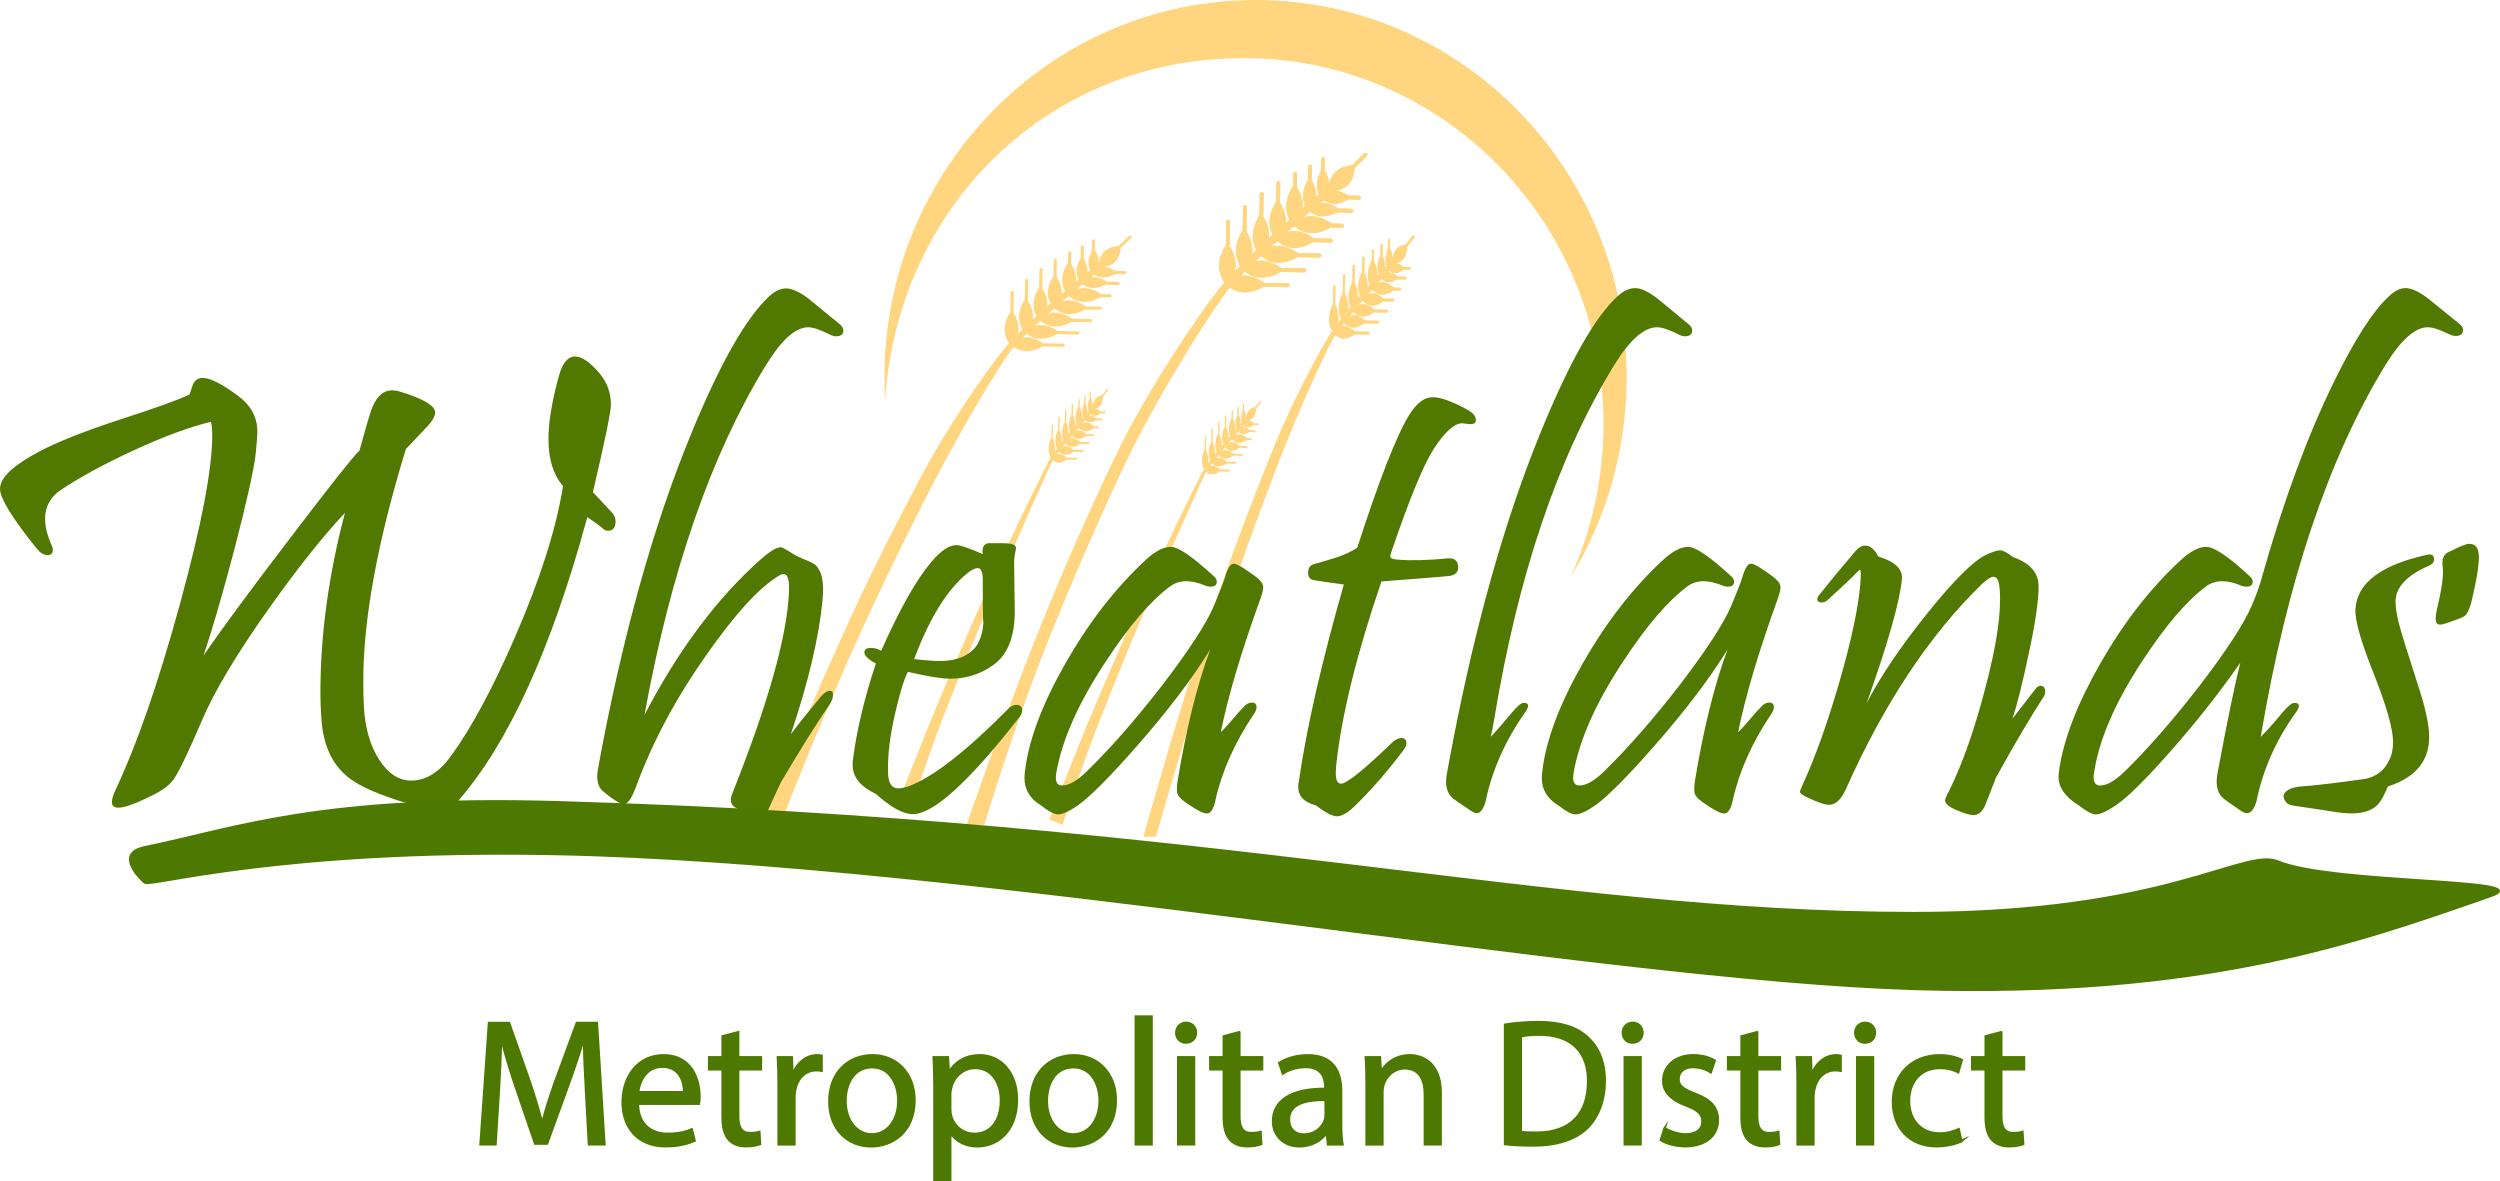 <?xml version="1.0" encoding="UTF-8"?> <svg xmlns="http://www.w3.org/2000/svg" id="Layer_2" viewBox="0 0 1000.5 472.71"><defs><style> .cls-1, .cls-2 { fill: #517900; } .cls-3 { fill: #4d7900; stroke: #4d7900; stroke-miterlimit: 10; } .cls-2 { fill-rule: evenodd; } .cls-4 { fill: #ffd67f; } </style></defs><g id="Layer_1-2" data-name="Layer_1"><g><g><g id="wheat"><path id="path-1" class="cls-4" d="M452.74,94.34c.24.25.24.65-.01.89l-4.26,4.09c-.42,5.92-4.15,7.13-6.47,7.31,1.66.32,3.43,1.16,4.43,1.77l3.63.06c.34.01.62.29.62.65-.01.34-.29.62-.65.61l-3.68-.06c-3.84,2.33-6.86,1.28-8.48.3-.37.3-.74.61-1.11.9,1.7-.15,3.8.23,6.14,1.87l4.56.09c.34,0,.62.28.61.64,0,.34-.29.62-.64.61l-5.08-.09c-1.88,1-5.65,2.36-9.15-.19-.79.66-1.55,1.3-2.3,1.93,2.4-.75,5.79-.79,9.72,1.99l3.58.06c.36,0,.64.29.62.64,0,.36-.29.62-.64.62l-3.82-.08c-2.21,1.28-7.61,3.62-12.45-.32-1.12.55-1.94,1.25-2.76,1.94,2.34-.7,5.58-.69,9.31,2.05l5.87.1c.36,0,.62.29.62.64s-.29.62-.64.61l-6.11-.1c-2.15,1.28-7.38,3.61-12.07-.3-1.03.56-1.8,1.25-2.55,1.91,2.39-.67,5.71-.62,9.52,2.07l7.36.13c.36.01.64.3.62.65,0,.34-.29.62-.64.61l-7.6-.13c-2.22,1.27-7.61,3.61-12.46-.33-.76.62-1.4,1.22-2.02,1.79,2.35-.52,5.44-.29,8.97,2.2l8,.14c.34.01.62.29.62.64-.01.36-.3.64-.65.62l-8.23-.14c-2.17,1.26-7.41,3.53-12.2-.11-.5.49-.98.97-1.45,1.44,2.22-.29,5.02.13,8.14,2.35l8,.14c.34,0,.61.29.61.64s-.29.62-.64.61l-8.23-.14c-2.1,1.21-7.01,3.35-11.63.28-3.04,3.28-14.88,22.4-26.23,43.3l-1.63,3c-1.33,2.5-2.67,5.03-3.96,7.53-4.96,9.54-16.59,32.45-28.08,57.41-16.57,36.01-31.64,75.16-31.65,75.22,0-.03-.52-.04-1.3-.04h-1.3c-1.66.01-3.65.03-4.43.03h-.37s.04-.1.04-.1c.84-2.17,14.18-34.87,29.26-68.4l1.49-3.29c1-2.21,2.01-4.41,3.01-6.59l.9-1.98,1.84-3.94c11.04-23.56,22.53-45.15,27.42-54.12,12.81-23.43,29.35-45.6,33.15-49.72-3.66-5.12-.78-10.51.5-12.41l.14-7.74c0-.34.29-.62.64-.61.36.01.62.29.62.64l-.15,8.06c2.11,3.29,2.3,6.15,1.83,8.35l1.79-1.79c-3.05-4.93-.33-9.99.89-11.82l.14-7.74c0-.34.29-.62.64-.61.36,0,.62.29.62.64l-.14,8.06c1.86,2.91,2.22,5.48,1.96,7.56.47-.44.95-.89,1.46-1.36-2.72-4.82-.1-9.67,1.08-11.47l.13-7.09c.01-.34.29-.62.65-.62.34.01.62.29.62.64l-.14,7.42c1.75,2.76,2.19,5.2,1.99,7.2.43-.37.86-.75,1.3-1.14-2.52-4.6.04-9.2,1.21-10.91l.11-6.25c0-.34.29-.62.64-.61.36,0,.64.29.62.64l-.11,6.56c1.66,2.53,2.13,4.8,2.02,6.7.42-.37.85-.72,1.28-1.09-2.52-4.75.04-9.49,1.21-11.26l.08-3.96c0-.34.29-.62.64-.61.34,0,.62.29.62.64l-.08,4.28c1.73,2.73,2.17,5.15,1.99,7.15.32-.27.64-.54.97-.8-1.74-3.48-.11-6.94.86-8.51l.08-4.56c.01-.36.29-.62.65-.62.34.01.62.29.61.64l-.08,4.64c1.27,2.05,1.63,3.89,1.54,5.43.33-.28.66-.55,1-.83-1.45-3.01-.24-5.98.66-7.56l.08-4.13c0-.34.29-.62.64-.61.36,0,.64.29.62.64l-.06,3.68c1.26,1.94,1.63,3.7,1.55,5.16.67-5.79,5.82-6.7,7.89-6.84l4.17-4.02"></path><path id="path-3" class="cls-4" d="M443.41,155.65c.1.15.1.41-.01.56l-1.99,2.62c-.22,3.77-1.97,4.56-3.04,4.68.78.2,1.59.74,2.06,1.12l1.7.03c.15,0,.28.19.28.41,0,.23-.14.39-.3.39l-1.72-.03c-1.79,1.5-3.2.84-3.95.22-.18.19-.35.39-.52.58.79-.11,1.77.13,2.86,1.17l2.12.04c.17,0,.29.19.29.41-.01.22-.14.39-.3.39l-2.38-.04c-.88.64-2.64,1.51-4.26-.1-.37.42-.74.83-1.08,1.23,1.12-.48,2.71-.52,4.54,1.25l1.66.04c.17,0,.29.18.29.41-.01.22-.14.39-.3.38l-1.78-.03c-1.04.83-3.56,2.33-5.81-.18-.53.36-.91.8-1.3,1.26,1.09-.46,2.6-.46,4.35,1.27l2.73.05c.17,0,.29.18.29.41-.01.22-.14.39-.3.39l-2.85-.05c-1,.81-3.46,2.33-5.63-.17-.48.36-.85.79-1.19,1.22,1.12-.43,2.66-.41,4.43,1.3l3.43.06c.17,0,.29.18.29.41-.01.22-.15.39-.3.39l-3.55-.06c-1.04.81-3.56,2.33-5.81-.18-.37.41-.66.78-.95,1.14,1.09-.33,2.54-.2,4.18,1.38l3.72.06c.17.01.29.19.29.41s-.14.41-.3.39l-3.84-.06c-1.02.8-3.47,2.27-5.68-.05-.24.32-.47.63-.69.93,1.04-.19,2.34.06,3.79,1.47l3.74.06c.17,0,.29.19.29.41-.01.22-.14.39-.3.39l-3.84-.06c-.98.78-3.28,2.16-5.43.22-.88,1.28-16.3,36.06-24.93,56.22-7.69,17.94-17.06,41.68-19.9,49.1-4.89,12.81-10.67,30.09-12.2,34.7l-.22.62c-.11.36-.17.53-.17.55,0-.05-5.29-2.1-5.29-2.1,0-.04.62-1.64,1.65-4.24l.55-1.38c1.54-3.91,3.75-9.45,6.1-15.36l.89-2.22.9-2.25c.3-.75.6-1.5.9-2.25l.89-2.24c1.04-2.59,2.07-5.13,3.02-7.51,1.47-3.67,6.68-15.91,12.35-28.94l1.37-3.14c.23-.53.46-1.05.69-1.58l1.38-3.14c3.66-8.36,7.24-16.4,9.9-22.12.4-.86.8-1.71,1.19-2.57l1.21-2.57c8.68-18.49,17.95-37.34,18.84-38.66-1.69-3.25-.33-6.7.27-7.92l.09-4.93c0-.22.14-.39.3-.39.15.01.28.19.28.41l-.09,5.13c.97,2.1,1.05,3.91.83,5.32.26-.37.55-.76.85-1.16-1.41-3.13-.14-6.35.44-7.53l.08-4.92c0-.23.14-.41.3-.41.17.01.29.19.29.41l-.1,5.13c.86,1.86,1.03,3.49.9,4.82.22-.28.45-.57.69-.86-1.26-3.06-.03-6.16.53-7.32l.08-4.52c.01-.22.14-.39.3-.39s.29.19.28.41l-.08,4.73c.8,1.75,1,3.3.91,4.59.19-.24.4-.48.61-.74-1.17-2.92.04-5.86.58-6.96l.08-3.98c0-.22.13-.39.29-.39s.29.18.29.41l-.08,4.18c.78,1.61.99,3.05.93,4.26.19-.23.39-.47.6-.7-1.16-3.01.05-6.05.6-7.18l.04-2.52c.01-.23.14-.41.3-.41.17.01.29.19.29.41l-.05,2.73c.8,1.73,1,3.28.91,4.55.15-.17.3-.34.46-.51-.81-2.21-.04-4.42.42-5.43l.05-2.91c0-.22.14-.39.29-.39.17,0,.29.18.29.41l-.05,2.95c.58,1.31.75,2.48.7,3.46.16-.18.32-.36.48-.53-.67-1.91-.1-3.81.32-4.82l.05-2.63c0-.22.14-.39.29-.39.17,0,.29.18.29.41l-.04,2.35c.58,1.23.75,2.35.71,3.28.33-3.68,2.73-4.28,3.68-4.38l1.97-2.57"></path><path id="path-5" class="cls-4" d="M504.72,160.36c.1.17.1.42-.01.57l-1.99,2.6c-.22,3.79-1.96,4.56-3.04,4.68.78.2,1.59.74,2.06,1.12l1.7.04c.15,0,.29.18.28.39,0,.23-.14.41-.29.41l-1.73-.04c-1.79,1.5-3.2.84-3.95.22-.18.19-.35.39-.52.58.8-.1,1.78.13,2.86,1.17l2.12.04c.17,0,.29.19.29.41s-.14.39-.3.39l-2.36-.04c-.89.64-2.64,1.51-4.27-.1-.37.42-.72.83-1.08,1.23,1.13-.47,2.71-.51,4.54,1.26l1.66.03c.17,0,.29.18.29.41,0,.22-.14.39-.3.39l-1.78-.04c-1.03.83-3.56,2.33-5.81-.17-.52.34-.91.8-1.28,1.25,1.08-.46,2.59-.46,4.33,1.27l2.73.05c.17,0,.29.18.29.41,0,.22-.14.39-.3.39l-2.85-.05c-1,.83-3.44,2.33-5.63-.17-.48.36-.85.8-1.19,1.22,1.12-.43,2.66-.41,4.43,1.3l3.43.06c.17,0,.29.19.29.41-.01.22-.14.39-.3.39l-3.55-.06c-1.03.83-3.56,2.33-5.81-.18-.36.41-.66.79-.95,1.16,1.11-.34,2.54-.2,4.18,1.37l3.74.06c.17.01.29.19.29.41-.01.23-.15.41-.3.39l-3.85-.06c-1.02.81-3.46,2.27-5.68-.04-.24.31-.47.62-.69.91,1.04-.19,2.34.06,3.8,1.47l3.72.06c.17,0,.29.19.29.41,0,.23-.14.39-.3.39l-3.84-.06c-.98.78-3.28,2.16-5.43.22-.88,1.3-16.29,36.06-24.93,56.22-7.67,17.95-17.05,41.69-19.89,49.1-4.9,12.81-10.69,30.09-12.21,34.7l-.2.64c-.11.34-.18.52-.18.53,0-.04-5.29-2.1-5.29-2.1,0-.04.62-1.64,1.65-4.24l.55-1.38c1.55-3.91,3.75-9.45,6.1-15.36l.89-2.22.9-2.25c.3-.75.61-1.49.9-2.24l.89-2.25c1.04-2.59,2.07-5.13,3.02-7.51,1.49-3.67,6.68-15.91,12.36-28.94l1.36-3.14c.23-.53.46-1.05.7-1.58l1.37-3.14c3.66-8.36,7.26-16.4,9.9-22.12.4-.85.8-1.7,1.19-2.57l1.21-2.57c8.68-18.49,17.95-37.34,18.86-38.66-1.7-3.25-.34-6.68.25-7.92l.09-4.92c0-.23.14-.41.3-.39.15,0,.29.18.28.41l-.09,5.12c.98,2.1,1.05,3.91.83,5.32.27-.37.55-.76.85-1.16-1.41-3.13-.13-6.35.44-7.53l.08-4.92c.01-.23.14-.39.3-.39s.29.18.29.41l-.09,5.12c.85,1.86,1.02,3.49.89,4.82.22-.28.45-.57.69-.86-1.26-3.06-.03-6.16.53-7.31l.08-4.54c.01-.22.14-.39.3-.39.17.01.29.19.29.41l-.09,4.74c.81,1.74,1,3.29.91,4.57.2-.24.41-.48.61-.74-1.17-2.92.04-5.86.6-6.96l.06-3.98c0-.22.14-.39.29-.39.17,0,.29.19.29.41l-.08,4.18c.78,1.61.99,3.05.93,4.26.2-.23.41-.47.6-.7-1.16-3.01.05-6.04.6-7.18l.05-2.52c0-.23.14-.39.29-.39.17,0,.29.18.29.41l-.05,2.73c.8,1.73,1,3.27.91,4.54.15-.17.3-.34.46-.51-.81-2.21-.04-4.42.42-5.43l.05-2.91c0-.22.14-.39.3-.39s.29.19.28.41l-.05,2.95c.6,1.31.76,2.48.7,3.46.16-.17.32-.35.48-.53-.67-1.91-.1-3.8.33-4.82l.04-2.63c0-.22.14-.39.3-.39s.29.19.29.41l-.05,2.35c.58,1.23.75,2.35.71,3.28.33-3.68,2.73-4.28,3.7-4.37l1.96-2.58"></path><path id="path-7" class="cls-4" d="M547.03,61.33c.28.3.28.78-.01,1.07l-4.96,4.93c-.51,7.14-4.87,8.6-7.56,8.82,1.94.37,4,1.4,5.17,2.12l4.24.08c.41.01.72.36.72.78-.01.42-.34.75-.75.74l-4.31-.08c-4.47,2.82-7.99,1.56-9.89.37-.43.37-.86.74-1.3,1.09,1.99-.19,4.43.28,7.15,2.25l5.32.1c.41,0,.72.34.72.76-.01.42-.34.75-.75.75l-5.93-.11c-2.19,1.21-6.58,2.85-10.66-.22-.91.78-1.81,1.55-2.68,2.31,2.81-.89,6.76-.94,11.35,2.41l4.18.06c.39.01.72.36.72.78-.01.42-.34.75-.75.74l-4.46-.08c-2.59,1.55-8.88,4.36-14.52-.38-1.31.66-2.27,1.51-3.21,2.35,2.72-.85,6.49-.84,10.85,2.45l6.85.11c.41.01.72.36.72.78-.01.42-.34.75-.75.74l-7.12-.13c-2.5,1.55-8.6,4.37-14.08-.36-1.21.67-2.11,1.5-2.99,2.3,2.8-.81,6.66-.76,11.11,2.49l8.59.15c.41.01.72.36.72.78-.01.42-.34.75-.75.74l-8.87-.15c-2.59,1.55-8.88,4.36-14.52-.39-.9.75-1.65,1.46-2.36,2.16,2.73-.62,6.35-.36,10.47,2.66l9.33.17c.41.01.72.36.71.78,0,.41-.34.75-.75.74l-9.59-.17c-2.54,1.51-8.65,4.26-14.23-.14-.58.59-1.15,1.17-1.69,1.74,2.59-.36,5.84.15,9.5,2.82l9.33.17c.41,0,.72.34.72.76-.01.42-.34.75-.75.75l-9.61-.17c-2.44,1.45-8.18,4.04-13.56.34-4.13,4.6-24.4,35.39-39.29,65.07-6.23,12.41-19.45,41.71-31.56,71.43l-.67,1.66-1.33,3.33c-.88,2.22-1.75,4.45-2.6,6.67l-1.28,3.33c-11.16,29.36-19.69,57.18-21.32,62.58l-.15.51c-.08.28-.13.43-.13.43.01-.03-.48-.04-1.19-.04h-1.22c-1.54,0-3.38.03-4.12.04h-.34c0-.14,10.69-31.07,23.67-64.5l1.31-3.35c.88-2.24,1.75-4.49,2.64-6.73l1.35-3.35,1.35-3.35c12.69-31.46,27.28-62.95,34.08-75.83,14.94-28.23,34.26-54.97,38.69-59.93-4.27-6.16-.9-12.66.58-14.97l.17-9.31c0-.42.34-.75.75-.74.41.01.72.34.71.76l-.17,9.71c2.45,3.98,2.68,7.42,2.11,10.08.67-.7,1.37-1.42,2.11-2.17-3.56-5.95-.38-12.03,1.04-14.26l.15-9.31c.01-.42.34-.75.75-.74.41.01.74.36.72.78l-.17,9.69c2.16,3.52,2.59,6.61,2.27,9.12.55-.53,1.12-1.08,1.7-1.64-3.16-5.81-.11-11.66,1.28-13.82l.15-8.56c0-.42.33-.75.74-.74.41,0,.74.34.72.76l-.15,8.95c2.03,3.32,2.54,6.26,2.33,8.69.49-.46,1-.92,1.51-1.38-2.94-5.55.04-11.11,1.41-13.16l.13-7.53c.01-.42.34-.75.75-.74.41.01.74.36.72.78l-.14,7.9c1.94,3.05,2.49,5.78,2.35,8.06.5-.43.99-.88,1.5-1.32-2.94-5.71.05-11.42,1.41-13.56l.09-4.78c.01-.42.34-.75.75-.75.41.01.72.36.72.78l-.09,5.17c2.01,3.28,2.53,6.2,2.33,8.61.37-.33.75-.65,1.13-.98-2.03-4.19-.14-8.35,1-10.24l.09-5.51c.01-.42.34-.75.75-.74.41,0,.74.34.72.76l-.1,5.59c1.5,2.46,1.91,4.68,1.79,6.53.39-.33.79-.66,1.18-.99-1.69-3.63-.28-7.22.78-9.11l.09-4.98c0-.42.34-.75.74-.74.41,0,.74.34.72.76l-.08,4.45c1.47,2.35,1.91,4.45,1.82,6.21.79-6.98,6.79-8.07,9.19-8.25l4.88-4.83"></path><path class="cls-4" d="M547.03,61.34c.28.3.28.78-.02,1.06l-4.96,4.92c-.5,7.14-4.86,8.61-7.55,8.82,1.94.37,3.99,1.4,5.17,2.13l4.24.07c.41.01.73.35.72.77,0,.42-.34.75-.75.74l-4.3-.08c-4.48,2.82-8,1.56-9.88.37-.43.37-.87.73-1.29,1.09,1.99-.19,4.43.27,7.15,2.25l5.32.1c.4,0,.73.35.72.77,0,.42-.34.75-.75.74l-5.93-.11c-2.19,1.2-6.59,2.84-10.67-.22-.92.78-1.81,1.55-2.68,2.31,2.81-.89,6.76-.94,11.35,2.41l4.18.07c.4,0,.73.35.72.77-.01.42-.34.75-.75.74l-4.46-.08c-2.59,1.55-8.88,4.36-14.53-.39-1.31.66-2.27,1.51-3.21,2.35,2.72-.84,6.5-.83,10.85,2.45l6.85.12c.4,0,.73.35.72.77,0,.42-.34.75-.75.74l-7.12-.12c-2.51,1.54-8.6,4.36-14.08-.36-1.2.67-2.11,1.5-2.98,2.31,2.79-.81,6.65-.76,11.1,2.49l8.59.15c.4,0,.73.35.72.77,0,.42-.34.75-.75.74l-8.87-.15c-2.59,1.54-8.88,4.36-14.53-.39-.9.75-1.64,1.46-2.35,2.16,2.73-.62,6.34-.36,10.46,2.66l9.32.16c.41,0,.73.35.72.77,0,.41-.34.75-.75.74l-9.6-.17c-2.54,1.52-8.65,4.26-14.22-.13-.58.59-1.15,1.17-1.69,1.73,2.59-.35,5.84.15,9.5,2.82l9.33.17c.4,0,.73.35.72.77,0,.42-.34.75-.75.74l-9.6-.17c-2.44,1.45-8.18,4.04-13.56.35-4.12,4.6-24.4,35.39-39.29,65.07-6.22,12.41-19.45,41.71-31.56,71.43l-.67,1.66-1.33,3.33c-.88,2.22-1.75,4.45-2.61,6.67l-1.27,3.33c-11.16,29.36-19.69,57.19-21.32,62.58l-.15.51c-.08.28-.13.42-.13.43,0-.02-.48-.03-1.2-.03h-1.21c-1.54,0-3.38.02-4.13.03h-.33c0-.14,10.68-31.05,23.67-64.49l1.31-3.35c.87-2.24,1.76-4.48,2.65-6.73l1.34-3.36,1.35-3.36c12.7-31.45,27.28-62.94,34.09-75.82,14.94-28.24,34.25-54.97,38.69-59.94-4.28-6.16-.91-12.66.58-14.96l.16-9.31c0-.42.34-.75.75-.74.41,0,.73.35.72.77l-.17,9.7c2.45,3.98,2.68,7.42,2.11,10.07.67-.7,1.37-1.42,2.11-2.17-3.56-5.94-.39-12.03,1.04-14.25l.16-9.31c0-.42.34-.75.75-.74.41,0,.73.35.72.77l-.17,9.7c2.17,3.51,2.6,6.61,2.28,9.11.55-.53,1.12-1.08,1.71-1.63-3.17-5.81-.12-11.67,1.28-13.83l.15-8.56c0-.42.34-.75.74-.74.41,0,.73.35.73.77l-.16,8.95c2.04,3.31,2.54,6.25,2.32,8.68.49-.45,1-.92,1.51-1.38-2.94-5.55.04-11.1,1.41-13.16l.13-7.53c0-.42.34-.75.75-.74.41.01.73.35.72.77l-.14,7.9c1.94,3.05,2.49,5.78,2.35,8.06.5-.44.99-.88,1.5-1.32-2.93-5.72.05-11.43,1.42-13.56l.08-4.78c0-.42.34-.75.75-.74.41.01.73.35.72.77l-.09,5.17c2.02,3.28,2.54,6.2,2.33,8.61.37-.32.75-.64,1.13-.97-2.04-4.2-.13-8.36,1-10.25l.1-5.51c.01-.42.34-.75.75-.74.41,0,.73.35.72.77l-.1,5.58c1.49,2.47,1.9,4.68,1.79,6.53.39-.33.78-.66,1.18-.99-1.69-3.63-.28-7.21.77-9.11l.09-4.98c0-.42.34-.75.74-.74.41,0,.73.35.72.77l-.07,4.44c1.47,2.35,1.9,4.45,1.81,6.22.79-6.98,6.79-8.08,9.19-8.24l4.87-4.84,1.04.02Z"></path><path id="path-7-2" data-name="path-7" class="cls-4" d="M547.03,61.33c.28.3.28.78-.01,1.07l-4.96,4.93c-.51,7.14-4.87,8.6-7.56,8.82,1.94.37,4,1.4,5.17,2.12l4.24.08c.41.01.72.36.72.78-.01.42-.34.75-.75.74l-4.31-.08c-4.47,2.82-7.99,1.56-9.89.37-.43.37-.86.74-1.3,1.09,1.99-.19,4.43.28,7.15,2.25l5.32.1c.41,0,.72.34.72.76-.01.42-.34.75-.75.75l-5.93-.11c-2.19,1.21-6.58,2.85-10.66-.22-.91.78-1.81,1.55-2.68,2.31,2.81-.89,6.76-.94,11.35,2.41l4.18.06c.39.01.72.36.72.78-.01.42-.34.75-.75.74l-4.46-.08c-2.59,1.55-8.88,4.36-14.52-.38-1.31.66-2.27,1.51-3.21,2.35,2.72-.85,6.49-.84,10.85,2.45l6.85.11c.41.01.72.36.72.78-.01.42-.34.75-.75.74l-7.12-.13c-2.5,1.55-8.6,4.37-14.08-.36-1.21.67-2.11,1.5-2.99,2.3,2.8-.81,6.66-.76,11.11,2.49l8.59.15c.41.01.72.36.72.78-.01.42-.34.75-.75.74l-8.87-.15c-2.59,1.55-8.88,4.36-14.52-.39-.9.75-1.65,1.46-2.36,2.16,2.73-.62,6.35-.36,10.47,2.66l9.33.17c.41.01.72.36.71.78,0,.41-.34.75-.75.74l-9.59-.17c-2.54,1.51-8.65,4.26-14.23-.14-.58.59-1.15,1.17-1.69,1.74,2.59-.36,5.84.15,9.5,2.82l9.33.17c.41,0,.72.34.72.76-.01.42-.34.75-.75.75l-9.61-.17c-2.44,1.45-8.18,4.04-13.56.34-4.13,4.6-24.4,35.39-39.29,65.07-6.23,12.41-19.45,41.71-31.56,71.43l-.67,1.66-1.33,3.33c-.88,2.22-1.75,4.45-2.6,6.67l-1.28,3.33c-11.16,29.36-19.69,57.18-21.32,62.58l-.15.51c-.08.28-.13.43-.13.43.01-.03-.48-.04-1.19-.04h-1.22c-1.54,0-3.38.03-4.12.04h-.34c0-.14,10.69-31.07,23.67-64.5l1.31-3.35c.88-2.24,1.75-4.49,2.64-6.73l1.35-3.35,1.35-3.35c12.69-31.46,27.28-62.95,34.08-75.83,14.94-28.23,34.26-54.97,38.69-59.93-4.27-6.16-.9-12.66.58-14.97l.17-9.31c0-.42.34-.75.75-.74.41.01.72.34.71.76l-.17,9.71c2.45,3.98,2.68,7.42,2.11,10.08.67-.7,1.37-1.42,2.11-2.17-3.56-5.95-.38-12.03,1.04-14.26l.15-9.31c.01-.42.34-.75.75-.74.41.01.74.36.72.78l-.17,9.69c2.16,3.52,2.59,6.61,2.27,9.12.55-.53,1.12-1.08,1.7-1.64-3.16-5.81-.11-11.66,1.28-13.82l.15-8.56c0-.42.33-.75.74-.74.41,0,.74.34.72.76l-.15,8.95c2.03,3.32,2.54,6.26,2.33,8.69.49-.46,1-.92,1.51-1.38-2.94-5.55.04-11.11,1.41-13.16l.13-7.53c.01-.42.34-.75.75-.74.41.01.74.36.72.78l-.14,7.9c1.94,3.05,2.49,5.78,2.35,8.06.5-.43.99-.88,1.5-1.32-2.94-5.71.05-11.42,1.41-13.56l.09-4.78c.01-.42.34-.75.75-.75.41.01.72.36.72.78l-.09,5.17c2.01,3.28,2.53,6.2,2.33,8.61.37-.33.75-.65,1.13-.98-2.03-4.19-.14-8.35,1-10.24l.09-5.51c.01-.42.34-.75.75-.74.41,0,.74.34.72.76l-.1,5.59c1.5,2.46,1.91,4.68,1.79,6.53.39-.33.79-.66,1.18-.99-1.69-3.63-.28-7.22.78-9.11l.09-4.98c0-.42.34-.75.74-.74.41,0,.74.34.72.76l-.08,4.45c1.47,2.35,1.91,4.45,1.82,6.21.79-6.98,6.79-8.07,9.19-8.25l4.88-4.83"></path><path id="path-9" class="cls-4" d="M565.99,94.34c.17.22.15.57-.01.79l-2.86,3.63c-.3,5.26-2.82,6.35-4.36,6.52,1.11.27,2.29,1.02,2.96,1.55l2.43.05c.24,0,.42.25.42.56-.01.3-.2.55-.43.55l-2.48-.04c-2.58,2.08-4.59,1.17-5.67.29-.25.28-.5.55-.75.81,1.14-.14,2.54.19,4.1,1.64l3.05.05c.23,0,.42.25.42.56-.01.3-.2.56-.43.56l-3.42-.06c-1.26.89-3.79,2.11-6.11-.14-.53.58-1.05,1.16-1.55,1.72,1.61-.66,3.89-.71,6.51,1.74l2.4.04c.23.01.42.27.41.57,0,.3-.19.55-.43.55l-2.55-.04c-1.49,1.14-5.11,3.23-8.34-.24-.76.48-1.31,1.11-1.86,1.73,1.56-.62,3.74-.64,6.23,1.78l3.94.06c.23.01.41.25.41.57-.01.3-.2.55-.43.55l-4.08-.08c-1.45,1.16-4.97,3.24-8.09-.23-.7.51-1.21,1.12-1.72,1.72,1.6-.61,3.82-.58,6.37,1.79l4.93.09c.23.01.42.25.41.57,0,.3-.19.55-.43.55l-5.08-.09c-1.49,1.14-5.11,3.24-8.34-.24-.52.55-.95,1.08-1.36,1.59,1.56-.46,3.63-.28,6,1.93l5.35.09c.24.01.42.25.42.56-.01.32-.2.56-.43.56l-5.51-.1c-1.46,1.13-4.98,3.16-8.17-.06-.34.44-.66.88-.98,1.28,1.5-.27,3.35.1,5.45,2.06l5.35.09c.24.01.42.25.42.57-.01.3-.2.55-.43.55l-5.51-.1c-1.41,1.08-4.71,3.01-7.79.3-2.38,3.39-12.88,26-21.51,47.89-3.81,9.67-15.43,40.14-25.3,70.44-1.92,5.86-3.89,12.08-5.86,18.4l-.98,3.16c-.49,1.58-.98,3.16-1.47,4.74l-.97,3.16c-.16.53-.32,1.05-.48,1.58l-.95,3.13c-7.75,25.48-14.28,48.21-14.28,48.23,0-.01-.3-.03-.75-.03h-1.07c-.98,0-2.1.01-2.66.03h-.36c0-.1,9.11-32.74,19.06-64.37l1.02-3.21,1.02-3.19c1.54-4.79,3.07-9.49,4.59-14,1.28-3.82,2.6-7.67,3.94-11.49l1.33-3.8c9.16-25.88,18.64-49.64,22.08-57.93,8.65-20.84,19.82-40.58,22.39-44.24-2.44-4.52-.5-9.33.37-11.02l.13-6.86c0-.32.19-.56.42-.55.24,0,.42.25.42.56l-.13,7.14c1.4,2.92,1.51,5.45,1.18,7.41.39-.51.79-1.04,1.22-1.6-2.03-4.36-.19-8.86.64-10.5l.11-6.86c.01-.3.2-.55.43-.55.24.01.42.25.42.57l-.13,7.14c1.23,2.58,1.47,4.87,1.28,6.71.32-.39.65-.8.98-1.21-1.8-4.27-.03-8.59.78-10.19l.11-6.3c0-.3.19-.55.43-.55.23,0,.41.25.41.56l-.11,6.59c1.16,2.43,1.44,4.59,1.31,6.38.28-.33.57-.67.88-1.02-1.68-4.08.05-8.17.85-9.69l.09-5.54c.01-.32.2-.56.43-.56.24.01.42.27.42.57l-.1,5.82c1.09,2.24,1.4,4.24,1.32,5.93.28-.33.57-.66.86-.98-1.68-4.21.05-8.41.85-9.99l.06-3.52c0-.32.19-.56.43-.55.23,0,.42.25.41.56l-.06,3.8c1.16,2.41,1.44,4.56,1.31,6.34l.65-.71c-1.16-3.09-.05-6.16.61-7.56l.08-4.05c0-.3.19-.55.43-.55.23,0,.42.25.41.56l-.08,4.12c.85,1.82,1.08,3.44,1.02,4.8.22-.25.44-.49.67-.74-.95-2.67-.14-5.3.47-6.71l.06-3.66c.01-.3.2-.56.43-.55.23,0,.42.25.42.56l-.06,3.27c.84,1.73,1.08,3.28,1.03,4.57.47-5.13,3.91-5.96,5.3-6.1l2.81-3.57"></path><path class="cls-4" d="M565.99,94.34c.17.22.16.57-.01.79l-2.86,3.64c-.31,5.26-2.81,6.35-4.36,6.51,1.11.27,2.29,1.01,2.96,1.55l2.44.04c.23,0,.42.26.41.56,0,.31-.2.55-.43.55l-2.47-.04c-2.58,2.08-4.59,1.17-5.67.3-.25.27-.5.54-.75.81,1.14-.15,2.54.19,4.1,1.63l3.05.05c.23,0,.42.26.41.56,0,.31-.2.55-.43.55l-3.41-.06c-1.27.89-3.79,2.11-6.12-.13-.53.58-1.05,1.15-1.55,1.71,1.62-.66,3.89-.71,6.51,1.74l2.4.04c.23,0,.42.26.41.56,0,.31-.2.55-.43.55l-2.56-.04c-1.49,1.14-5.11,3.24-8.34-.24-.75.49-1.31,1.12-1.85,1.74,1.56-.63,3.73-.63,6.22,1.78l3.94.07c.23,0,.42.26.41.56,0,.31-.2.55-.43.55l-4.08-.07c-1.44,1.14-4.96,3.23-8.09-.23-.69.5-1.21,1.11-1.72,1.71,1.6-.6,3.82-.58,6.36,1.8l4.93.09c.23,0,.42.26.41.56,0,.31-.2.55-.43.55l-5.09-.09c-1.49,1.14-5.11,3.24-8.34-.24-.52.55-.95,1.08-1.36,1.59,1.57-.47,3.65-.28,6,1.93l5.35.09c.23,0,.42.26.41.56,0,.31-.2.55-.43.55l-5.51-.1c-1.46,1.13-4.98,3.16-8.17-.06-.34.44-.67.87-.98,1.28,1.49-.27,3.36.1,5.44,2.06l5.36.09c.23,0,.42.26.41.56,0,.31-.2.55-.43.55l-5.51-.1c-1.41,1.08-4.71,3-7.79.3-2.38,3.4-12.88,26-21.51,47.89-3.82,9.67-15.43,40.14-25.31,70.45-1.91,5.86-3.89,12.09-5.85,18.4l-.98,3.16c-.49,1.58-.98,3.17-1.47,4.75l-.97,3.16c-.16.53-.32,1.05-.48,1.57l-.96,3.13c-7.75,25.47-14.28,48.2-14.28,48.23,0-.02-.3-.02-.75-.03h-1.06c-.98,0-2.1.02-2.66.02h-.36c0-.09,9.11-32.74,19.06-64.37l1.02-3.21,1.02-3.2c1.53-4.78,3.07-9.48,4.58-13.99,1.29-3.83,2.61-7.68,3.94-11.49l1.34-3.8c9.16-25.88,18.64-49.65,22.08-57.93,8.66-20.84,19.82-40.57,22.39-44.25-2.44-4.52-.49-9.32.38-11.01l.12-6.86c0-.31.2-.55.43-.55.23,0,.42.26.41.56l-.12,7.14c1.39,2.92,1.51,5.45,1.18,7.41.38-.52.79-1.05,1.21-1.6-2.03-4.36-.19-8.86.64-10.5l.12-6.86c0-.31.2-.55.43-.55.23,0,.42.26.41.57l-.12,7.14c1.23,2.58,1.47,4.86,1.28,6.71.32-.39.65-.8.98-1.21-1.8-4.27-.03-8.59.78-10.19l.11-6.3c0-.31.2-.55.43-.55.23,0,.42.26.41.56l-.11,6.59c1.16,2.43,1.44,4.6,1.31,6.38.28-.33.58-.68.88-1.02-1.67-4.08.06-8.17.85-9.7l.1-5.54c0-.31.2-.55.43-.55.23,0,.42.26.41.56l-.1,5.82c1.1,2.24,1.41,4.25,1.33,5.93.28-.32.57-.65.86-.98-1.67-4.2.06-8.41.85-9.99l.06-3.52c0-.31.2-.55.43-.55.23,0,.42.25.41.56l-.07,3.8c1.15,2.41,1.43,4.56,1.31,6.33l.65-.71c-1.15-3.09-.05-6.15.6-7.55l.07-4.06c0-.31.2-.55.43-.55.23,0,.42.26.41.56l-.07,4.11c.85,1.82,1.08,3.44,1.01,4.81.22-.24.45-.49.68-.74-.96-2.66-.14-5.31.47-6.71l.06-3.66c0-.31.2-.55.43-.55.23,0,.42.26.41.56l-.06,3.27c.83,1.73,1.08,3.27,1.02,4.57.47-5.14,3.92-5.97,5.3-6.1l2.81-3.58h.6Z"></path></g><path id="sun" class="cls-4" d="M502.47,0C584.5,0,650.99,67.65,650.99,151.09c0,29.36-8.23,56.77-22.48,79.96,8.48-18.67,13.2-39.45,13.2-61.37,0-80.87-64.42-146.43-143.88-146.43s-138.9,60.61-143.61,137.16c-.19-3.09-.28-6.2-.28-9.33C353.95,67.65,420.44,0,502.47,0h0Z"></path><path id="Path" class="cls-1" d="M244.98,205.2c.91,1.08,1.37,2.24,1.37,3.48,0,2.49-1.04,3.74-3.11,3.74-.58,0-1.12-.21-1.61-.62-1.74-1.49-3.94-3.11-6.59-4.85-14.34,52.81-31.67,90.77-51.98,113.9-2.15,2.41-5.05,3.61-8.7,3.61s-7.13-.95-10.94-2.86c-11.6-3.41-19.64-6.93-24.12-10.57-6.55-5.23-10.11-13.18-10.7-23.87-.25-3.07-.37-6.38-.37-9.95,0-23.13,3.27-47.12,9.82-71.99-9.12,9.78-19.24,22.51-30.34,38.17-13.01,18.32-22.01,33.37-26.99,45.15-5.3,12.35-8.99,20.06-11.07,23.13-1.65,2.4-4.51,4.59-8.58,6.58-6.63,3.32-11.19,4.98-13.67,4.98-1.74,0-2.62-.75-2.62-2.24,0-1.16.5-2.82,1.5-4.98,8.54-18.07,17.12-42.83,25.73-74.29,8.62-31.46,12.93-53.98,12.93-67.57,0-2.16-.17-3.94-.5-5.35-8.62,2.07-18.94,5.88-30.96,11.44-11.52,5.3-21.22,10.57-29.1,15.79-4.23,2.9-6.34,6.75-6.34,11.56,0,3.07.83,6.51,2.49,10.32.42.83.62,1.54.62,2.12,0,1.41-.7,2.11-2.11,2.11-1.5,0-2.95-.87-4.36-2.62C4.58,206.99-.31,198.91.02,195.26c.25-4.31,5.48-9.16,15.67-14.55,7.38-3.9,18.16-8.17,32.34-12.81,14.59-4.72,23.87-8.07,27.85-10.06.42-1.25.83-2.49,1.25-3.74.75-1.91,2.07-2.86,3.98-2.86,2.98,0,7.67,2.36,14.05,7.09,5.22,3.81,7.83,8.62,7.83,14.42,0,1.41-.21,4.22-.62,8.45-.66,6.3-3.48,19.03-8.45,38.18-4.73,17.98-8.87,32.28-12.44,42.9,7.22-10.53,18.91-26.36,35.07-47.5,15.59-20.48,24.71-32.01,27.36-34.57,2.65-9.78,4.39-15.63,5.22-17.53,1.91-4.31,4.48-6.47,7.71-6.47,1.08,0,2.27.21,3.6.62,9.12,2.82,13.68,5.56,13.68,8.21,0,1.49-1,3.32-2.99,5.48l-8.58,9.07-.13.13c-11.36,37.05-17.04,68.01-17.04,92.88,0,3.48.08,6.92.25,10.32.5,8.62,2.57,15.71,6.21,21.27,3.65,5.55,7.96,8.28,12.93,8.2,5.8-.08,11.07-3.39,15.79-9.94,8.21-11.36,16.7-27.15,25.49-47.38,10.03-22.96,16.45-43.15,19.28-60.56-3.9-4.47-5.84-10.73-5.84-18.77,0-6.72,1.37-15.05,4.1-24.99,1.41-5.39,3.6-8.08,6.58-8.08,2.74,0,6.05,2.32,9.95,6.96,2.91,3.57,4.36,7.67,4.36,12.31,0,2.9-2.41,14.58-7.22,35.06,1.16,1.16,3.73,3.9,7.71,8.21h0Z"></path><path id="Path-2" data-name="Path" class="cls-1" d="M335.88,129.6c1.08.83,1.61,1.74,1.61,2.74,0,1.49-.95,2.24-2.86,2.24-.83,0-1.7-.25-2.62-.75-3.81-1.91-6.67-2.86-8.58-2.86-5.06,0-10.69,5.06-16.91,15.17-21.88,35.65-38.08,82.31-48.61,140.01,13.51-25.95,28.97-46.67,46.38-62.17,3.73-3.32,6.46-4.98,8.21-4.98.5,0,2.57,1.16,6.21,3.48,4.4,1.83,6.88,2.99,7.46,3.48,2.16,1.91,3.24,5.22,3.24,9.95,0,1.33-.08,2.78-.25,4.36-1.41,14.76-5.63,32.62-12.68,53.58,2.57-3.48,6.63-8.58,12.19-15.29,1.33-1.41,2.45-2.12,3.35-2.12s1.37.54,1.37,1.63c0,1.24-.54,2.64-1.61,4.22-4.81,6.96-11.19,17.16-19.15,30.6-.67,1.32-2.29,4.8-4.85,10.44-1.08,2.65-2.57,3.98-4.47,3.98-2.16,0-5.27-1.45-9.33-4.36-1.66-1.16-1.95-2.98-.88-5.46,14.26-35.81,21.8-62.55,22.63-80.2.25-5.06-.45-7.59-2.11-7.59-1.08,0-3.35,1.41-6.84,4.23-6.39,5.13-14.22,14.25-23.51,27.34-12.27,17.25-21.76,34.86-28.47,52.84-1.82,5.14-3.52,7.71-5.1,7.71-1.41,0-4.19-1.7-8.34-5.1-2.08-1.75-2.78-4.65-2.11-8.7,9.61-52.64,22.13-97.61,37.55-134.91,11.44-27.77,21.77-45.92,30.96-54.46,2.32-2.15,4.6-3.23,6.84-3.23s5.26,1.33,8.83,3.98c4.14,3.4,8.29,6.79,12.44,10.19h0Z"></path><path id="Shape" class="cls-2" d="M407.87,287.15c-20.14,25.78-34.32,38.66-42.53,38.66-3.9,0-8.83-2.69-14.8-8.08-6.22-2.9-9.33-6.79-9.33-11.69,0-.91.08-1.86.25-2.86,1.49-11.35,4.51-23.91,9.07-37.67-3.07-1.58-4.6-3.07-4.6-4.47,0-1.16.87-1.74,2.62-1.74,1.32,0,2.69.37,4.1,1.12,7.38-16.58,14.01-28.35,19.9-35.31,3.81-4.64,7.25-6.96,10.32-6.96,1.41,0,4.89,1.2,10.44,3.61-.42-2.49.29-3.94,2.11-4.36h5.84c3.57,0,5.35.62,5.35,1.87,0,.25-.12.95-.37,2.11-.25,1.16-.38,2.24-.38,3.24,0,2.98.04,6.67.13,11.07.08,4.39.13,7.33.13,8.82,0,10.28-2.82,17.45-8.46,21.51-5.13,3.74-10.94,5.6-17.41,5.6-3.4,0-9.03-.91-16.91-2.74-1.41,2.58-2.98,7.59-4.73,15.04-2.32,9.45-3.4,17.83-3.23,25.12.08,4.31,1.45,6.47,4.1,6.47.99,0,2.27-.25,3.85-.75,9.62-3.4,23.01-13.76,40.16-31.08,1.08-1.08,2.16-1.61,3.24-1.61,1.58,0,2.36.75,2.36,2.24,0,.91-.42,1.86-1.25,2.86h0ZM393.32,232.19c0-3.24-.71-4.85-2.12-4.85-.91,0-2.23.66-3.98,1.98-8.12,6.56-15.25,18.04-21.38,34.45,1.66.25,4.56.5,8.7.75,6.72.25,11.73-1.29,15.04-4.6,2.49-2.49,3.86-6.59,4.1-12.31-.25,4.23-.37-.91-.37-15.41h0Z"></path><path id="Path-3" data-name="Path" class="cls-1" d="M504.36,239.78c-7.63,21.13-12.9,38.87-15.79,53.21,1.25-1.16,2.88-2.94,4.92-5.35,2.02-2.41,3.29-3.82,3.79-4.23,1.16-1.49,2.41-2.24,3.74-2.24,1.24,0,1.86.62,1.86,1.87,0,.75-.33,1.61-.99,2.6-7.79,11.53-12.97,23.18-15.54,34.94-.75,3.32-1.86,4.98-3.35,4.98s-4.03-1.33-7.84-3.98c-2.24-1.5-3.52-2.74-3.85-3.74-.42-.91-.42-2.74,0-5.48,3.48-21.05,7.83-38.54,13.05-52.46-7.21,11.69-17.03,24.62-29.47,38.79-10.86,12.35-18.69,20.22-23.51,23.62-3.48,2.41-6.13,3.61-7.95,3.61-1.49,0-3.77-1.2-6.84-3.61-4.4-2.65-6.59-6.3-6.59-10.94,0-.91.08-1.95.25-3.11,1.49-12.27,6.88-26.54,16.16-42.83,9.28-16.29,19.94-30.03,31.96-41.22,3.9-3.64,7.38-5.43,10.44-5.35,2.98.17,8.66,4.11,17.04,11.82.75.66,1.12,1.37,1.12,2.12,0,1.32-.87,1.98-2.62,1.98-.66,0-1.28-.12-1.87-.37-5.88-2.49-10.6-2.41-14.17.24-7.79,5.73-16.42,15.8-25.87,30.22-10.94,16.58-17.53,31.5-19.77,44.76-.08.58-.11,1.12-.11,1.61,0,2.08.83,3.11,2.48,3.11,2.82,0,6.18-1.95,10.08-5.84,9.28-9.04,19.23-20.39,29.85-34.07,10.86-14.18,17.82-24.87,20.89-32.08,2.24-5.3,3.68-9.03,4.35-11.19,1.08-3.73,2.24-5.59,3.48-5.59s4.15,1.7,8.7,5.1c1.91,1.41,2.94,2.7,3.11,3.86.16.99-.21,2.73-1.12,5.22h0Z"></path><path id="Path-4" data-name="Path" class="cls-1" d="M587.17,163.92c2.32,1.25,3.48,2.66,3.48,4.23,0,1.08-.79,1.61-2.36,1.61-.33,0-.85-.06-1.55-.19-.7-.12-1.22-.18-1.55-.18-3.15,0-6.97,3.44-11.45,10.32-3.97,6.13-9.48,19.48-16.53,40.04-.66,1.82-.91,2.9-.75,3.23.25.58,1.33.92,3.24,1,4.89.42,11.44.25,19.64-.5,2.82-.25,4.23.94,4.23,3.6,0,1.83-1.08,2.95-3.24,3.37-1.74.25-10.9.99-27.48,2.24-9.94,29.1-15.99,53.71-18.14,73.85-.08,1.08-.13,2.04-.13,2.87,0,2.81.7,4.22,2.11,4.22,2.24,0,8.99-5.43,20.27-16.29,1.33-1.32,2.62-1.98,3.86-1.98,1.08,0,1.74.45,1.98,1.36.25,1-.12,2.16-1.12,3.48-6.71,8.87-13.3,16.41-19.77,22.63-2.74,2.58-5.01,3.86-6.84,3.86s-4.64-1.45-8.45-4.36c-4.73-1.25-7.09-3.73-7.09-7.46,0-.58.08-1.24.24-1.98,3.07-21.39,9.08-47.71,18.03-78.96-4.39-.58-8.36-1.16-11.93-1.74-1.58-.25-2.36-1.25-2.36-2.99,0-1.91.83-3.07,2.49-3.48,1.65-.42,4.72-1.33,9.2-2.74,2.74-.91,5.39-2.15,7.95-3.72,8.87-27.44,15.83-45.22,20.89-53.34,2.91-4.64,6.01-6.96,9.33-6.96,3.15,0,7.75,1.66,13.8,4.97h0Z"></path><path id="Path-5" data-name="Path" class="cls-1" d="M675.58,129.6c1.08.83,1.63,1.7,1.63,2.62,0,1.58-.96,2.36-2.87,2.36-.82,0-1.69-.25-2.6-.75-3.81-1.91-6.67-2.86-8.58-2.86-5.23,0-10.95,5.06-17.17,15.17-22.55,36.72-38.59,84.18-48.12,142.37-.25,1.57-.66,3.68-1.25,6.34,1.91-1.99,4.73-5.23,8.46-9.71,2.15-2.57,3.72-3.85,4.71-3.85,2.16,0,2.33,1.28.51,3.85-7.96,11.36-13.23,23.26-15.79,35.69-.91,3.07-2.08,4.6-3.48,4.6-.67,0-1.54-.37-2.62-1.12-4.23-2.82-6.63-4.48-7.2-4.98-1.66-1.65-2.49-3.8-2.49-6.45,0-1.33.21-2.95.62-4.85,9.61-52.81,22.01-97.78,37.18-134.91,11.44-28.01,21.67-46.17,30.71-54.46,2.49-2.32,4.98-3.44,7.46-3.35,2.24.08,5.14,1.5,8.7,4.23,4.07,3.31,8.13,6.67,12.19,10.06h0Z"></path><path id="Path-6" data-name="Path" class="cls-1" d="M711.4,239.78c-7.63,21.13-12.9,38.87-15.79,53.21,1.25-1.16,2.88-2.94,4.9-5.35,2.03-2.41,3.3-3.82,3.8-4.23,1.16-1.49,2.41-2.24,3.74-2.24,1.24,0,1.86.62,1.86,1.87,0,.75-.33,1.61-.99,2.6-7.79,11.53-12.97,23.18-15.54,34.94-.75,3.32-1.86,4.98-3.35,4.98s-4.03-1.33-7.84-3.98c-2.24-1.5-3.52-2.74-3.85-3.74-.42-.91-.42-2.74,0-5.48,3.48-21.05,7.83-38.54,13.05-52.46-7.21,11.69-17.03,24.62-29.47,38.79-10.86,12.35-18.69,20.22-23.51,23.62-3.48,2.41-6.13,3.61-7.95,3.61-1.49,0-3.77-1.2-6.84-3.61-4.4-2.65-6.59-6.3-6.59-10.94,0-.91.08-1.95.25-3.11,1.49-12.27,6.88-26.54,16.16-42.83,9.28-16.29,19.94-30.03,31.96-41.22,3.9-3.64,7.38-5.43,10.44-5.35,2.98.17,8.66,4.11,17.04,11.82.75.66,1.12,1.37,1.12,2.12,0,1.32-.87,1.98-2.62,1.98-.66,0-1.28-.12-1.87-.37-5.88-2.49-10.6-2.41-14.17.24-7.79,5.73-16.42,15.8-25.87,30.22-10.94,16.58-17.53,31.5-19.77,44.76-.08.58-.13,1.12-.13,1.61,0,2.08.83,3.11,2.49,3.11,2.82,0,6.18-1.95,10.08-5.84,9.28-9.04,19.23-20.39,29.85-34.07,10.86-14.18,17.82-24.87,20.89-32.08,2.24-5.3,3.68-9.03,4.35-11.19,1.08-3.73,2.24-5.59,3.48-5.59s4.15,1.7,8.7,5.1c1.91,1.41,2.94,2.7,3.11,3.86.16.99-.21,2.73-1.12,5.22h0Z"></path><path id="Path-7" data-name="Path" class="cls-1" d="M818.2,278.32c-4.97,7.55-11.44,18.49-19.4,32.83-1.49,3.73-2.94,7.45-4.35,11.18-1.16,2.58-2.69,3.86-4.6,3.86-1.49,0-3.69-.62-6.59-1.87-3.24-1.33-4.85-2.66-4.85-3.98,0-.58.54-1.87,1.63-3.86,5.39-10.94,10.19-24.57,14.42-40.9,4.56-17.16,6.51-30.26,5.84-39.29-.17-3.65-1-5.48-2.49-5.48-1.08,0-2.69,1.04-4.85,3.11-20.89,20.39-38.96,47.66-54.2,81.81-1.91,4.23-4.15,6.34-6.72,6.34-1.82,0-4.85-1.04-9.07-3.11-1.66-.75-2.53-1.45-2.62-2.11,0-.33.46-1.49,1.37-3.48,4.81-10.53,9.58-23.87,14.29-40.04,5.06-17.49,7.92-31.13,8.59-40.91.16-2.98.08-4.47-.25-4.47-.08,0-1.25,1.12-3.48,3.35-2.24,2.24-5.35,5.14-9.33,8.7-.75.75-1.58,1.12-2.49,1.12-1.16,0-1.74-.45-1.74-1.36,0-.67.42-1.42,1.25-2.25,3.57-4.56,8.25-10.23,14.05-17.03,1.25-1.41,2.53-2.12,3.85-2.12,1.99,0,3.73,1.45,5.22,4.36,6.72,1.99,9.87,5.06,9.45,9.2-.91,9.11-5.59,25.57-14.05,49.36,5.56-10.69,13.64-22.65,24.26-35.87,10.61-13.22,18.48-21.04,23.62-23.44,2.57-1.16,4.39-1.74,5.48-1.74s2.82.91,5.22,2.73c6.88,2.41,10.28,6.39,10.19,11.94,0,5.8-1.41,15.13-4.23,27.98-2.24,10.61-4.31,18.85-6.21,24.74,2.41-3.07,5.47-7.04,9.2-11.93.67-.83,1.33-1.25,1.99-1.25,1.25,0,1.87.79,1.87,2.36,0,.49-.08.99-.25,1.49h0Z"></path><path id="Path-8" data-name="Path" class="cls-1" d="M984.21,129.6c.99.75,1.49,1.58,1.49,2.49,0,1.58-1,2.36-2.99,2.36-.75,0-1.53-.21-2.36-.62-3.9-1.91-6.8-2.86-8.7-2.86-5.14,0-10.82,5.06-17.04,15.17-22.79,37.22-39.41,86.79-49.86,148.71,2.16-2.08,5.06-5.31,8.7-9.71,2.16-2.57,3.74-3.85,4.73-3.85,2.24,0,2.44,1.28.62,3.85-7.95,11.03-13.22,22.93-15.79,35.69-.99,3.07-2.23,4.6-3.72,4.6-.75,0-1.66-.37-2.74-1.12-4.14-2.82-6.46-4.48-6.96-4.98-1.65-1.58-2.48-3.69-2.48-6.34,0-1.41.2-3.06.61-4.97,3.57-19.15,6.51-33.41,8.83-42.77-8.12,11.68-17.3,23.35-27.53,34.99-10.24,11.65-17.68,19-22.32,22.07-3.57,2.41-6.22,3.61-7.95,3.61-1.49,0-3.77-1.2-6.85-3.61-5.39-3.31-8.08-7.17-8.08-11.56,0-.75.08-1.58.25-2.49,1.74-12.35,7.27-26.67,16.59-42.96,9.33-16.28,20-29.98,32.02-41.09,3.9-3.64,7.38-5.43,10.44-5.35,3.24.17,9,4.11,17.29,11.82.75.66,1.12,1.37,1.12,2.12,0,1.32-.87,1.98-2.62,1.98-.58,0-1.2-.12-1.87-.37-5.8-2.49-10.52-2.41-14.17.24-7.79,5.8-16.37,15.87-25.74,30.22-10.86,16.58-17.24,31.5-19.15,44.76-.42,3.15.42,4.73,2.49,4.73,2.74,0,6.09-1.95,10.06-5.84,9.21-9.04,19.11-20.39,29.72-34.07,10.86-14.18,17.82-24.87,20.89-32.08,1.75-3.98,3.11-7.79,4.1-11.44,8.62-30.5,18.24-56.58,28.86-78.22,8.28-16.91,15.58-28.26,21.88-34.07,2.32-2.24,4.56-3.35,6.72-3.35,2.32,0,5.3,1.37,8.95,4.1,4.14,3.4,8.33,6.79,12.57,10.19h0Z"></path><path id="Shape-2" data-name="Shape" class="cls-2" d="M988.19,217.64c-1.16,0-3.77,1.03-7.84,3.1-2.32.83-3.25,2.84-2.8,6.04.46,3.19-.31,8.89-2.3,17.09-.33,1.5-.5,2.7-.5,3.61,0,1.66.62,2.49,1.87,2.49.75,0,2.65-.58,5.72-1.74,2.41-.83,3.81-1.45,4.22-1.87.91-.83,1.74-2.65,2.49-5.46,1.99-8.21,2.99-14.18,2.99-17.92s-1.28-5.34-3.85-5.34h0ZM967.41,273.35c-4.14-12.77-6.63-20.83-7.46-24.19-.83-3.35-1.25-6.15-1.25-8.39,0-5.72,4.48-10.52,13.43-14.42,1.33-.58,1.99-1.37,1.99-2.36,0-1.74-.91-2.41-2.73-1.99-18.49,4.07-28.07,11.28-28.73,21.64-.33,4.31,2.08,12.89,7.22,25.74,5.22,13.17,7.83,22.37,7.83,27.6,0,2.9-.54,5.34-1.61,7.33-1.82,3.9-4.89,6.34-9.2,7.34-11.53,1.65-20.23,2.69-26.11,3.1-4.31.42-6.63,1.74-6.96,3.98.41,2.08,1.61,3.28,3.6,3.61,7.13,1.08,13.14,1.99,18.03,2.74,2.74.41,5.31.53,7.71.37,3.73-.33,6.55-1.49,8.46-3.48,1.24-1.33,2.56-3.74,3.98-7.22,11.27-3.64,16.78-10.44,16.53-20.39-.08-4.8-1.66-11.8-4.73-21Z"></path><path id="Stroke-30" class="cls-3" d="M57.9,339.11c36.81-7.56,69.81-20.88,166.49-18,263.55,7.83,394.6,44.34,541.56,44.34,101.79,0,131.88-26.34,145.69-20.62,21.96,9.08,104.91,6.79,85.41,13.61-53.34,18.64-114.94,40.85-231.1,37.31-128.5-3.93-377.91-50.91-544.75-54.01-110.09-2.05-161.11,13.29-163.3,11.42-1.99-1.7-11.98-11.58,0-14.04h0Z"></path></g><g><path class="cls-3" d="M234.55,436.64c-.38-6.74-.82-14.93-.77-20.93h-.2c-1.67,5.63-3.68,11.75-6.11,18.4l-8.57,23.54h-4.73l-7.91-23.11c-2.31-6.86-4.2-13.08-5.56-18.83h-.17c-.17,6.05-.48,14.13-.95,21.41l-1.29,20.83h-5.96l3.38-48.53h8.01l8.26,23.49c2,5.94,3.63,11.29,4.89,16.35h.19c1.27-4.92,2.97-10.26,5.13-16.35l8.66-23.5h8.01l3.01,48.53h-6.16l-1.17-21.31Z"></path><path class="cls-3" d="M255.27,441.69c.12,8.56,5.56,12.09,11.92,12.09,4.53,0,7.3-.81,9.65-1.78l1.11,4.5c-2.21,1.01-6.09,2.22-11.62,2.22-10.7,0-17.13-7.13-17.13-17.58s6.22-18.8,16.38-18.8c11.36,0,14.33,9.97,14.33,16.38,0,1.33-.08,2.28-.22,2.97h-24.42ZM273.8,437.13c.06-3.99-1.63-10.25-8.74-10.25-6.46,0-9.22,5.84-9.72,10.25h18.46Z"></path><path class="cls-3" d="M295.4,413.11v10.02h9.1v4.8h-9.1v18.77c0,4.34,1.25,6.79,4.79,6.79,1.64,0,2.84-.2,3.67-.46l.29,4.81c-1.23.48-3.2.87-5.66.87-2.91,0-5.33-.96-6.83-2.68-1.75-1.92-2.46-4.99-2.46-9.08v-19.02h-5.39v-4.8h5.39v-8.39l6.2-1.64Z"></path><path class="cls-3" d="M311.61,433.98c0-4.11-.1-7.62-.29-10.85h5.55l.24,6.83h.22c1.63-4.67,5.47-7.62,9.7-7.62.69,0,1.18.04,1.76.18v5.96c-.65-.14-1.28-.18-2.15-.18-4.46,0-7.62,3.36-8.48,8.1-.16.89-.25,1.93-.25,2.96v18.61h-6.3v-23.98Z"></path><path class="cls-3" d="M365.97,440.21c0,12.9-8.95,18.54-17.32,18.54-9.45,0-16.74-6.88-16.74-17.94,0-11.65,7.66-18.47,17.29-18.47s16.76,7.26,16.76,17.87ZM338.36,440.61c0,7.64,4.38,13.39,10.56,13.39s10.61-5.67,10.61-13.58c0-5.89-2.97-13.34-10.5-13.34s-10.67,6.93-10.67,13.53Z"></path><path class="cls-3" d="M373.97,434.47c0-4.44-.12-8.06-.29-11.34h5.66l.35,5.94h.14c2.53-4.25,6.7-6.73,12.36-6.73,8.43,0,14.78,7.1,14.78,17.67,0,12.55-7.68,18.74-15.83,18.74-4.66,0-8.66-2.03-10.73-5.49h-.14v18.95h-6.3v-37.74ZM380.26,443.78c0,.89.09,1.76.27,2.58,1.14,4.43,4.98,7.43,9.47,7.43,6.71,0,10.59-5.51,10.59-13.49,0-6.95-3.64-12.92-10.34-12.92-4.31,0-8.38,3.05-9.58,7.81-.21.82-.41,1.74-.41,2.57v6.02Z"></path><path class="cls-3" d="M446.54,440.21c0,12.9-8.95,18.54-17.32,18.54-9.45,0-16.74-6.88-16.74-17.94,0-11.65,7.66-18.47,17.29-18.47s16.76,7.26,16.76,17.87ZM418.93,440.61c0,7.64,4.38,13.39,10.56,13.39s10.61-5.67,10.61-13.58c0-5.89-2.97-13.34-10.5-13.34s-10.67,6.93-10.67,13.53Z"></path><path class="cls-3" d="M454.55,406.83h6.3v51.12h-6.3v-51.12Z"></path><path class="cls-3" d="M478.61,413.29c0,2.15-1.51,3.94-4.03,3.94-2.29,0-3.83-1.78-3.82-3.94,0-2.17,1.62-3.94,3.94-3.94s3.9,1.73,3.91,3.94ZM471.54,457.95v-34.82h6.3v34.82h-6.3Z"></path><path class="cls-3" d="M495.98,413.11v10.02h9.1v4.8h-9.1v18.77c0,4.34,1.25,6.79,4.79,6.79,1.64,0,2.84-.2,3.67-.46l.29,4.81c-1.23.48-3.2.87-5.66.87-2.91,0-5.33-.96-6.84-2.68-1.75-1.92-2.46-4.99-2.46-9.08v-19.02h-5.39v-4.8h5.39v-8.39l6.2-1.64Z"></path><path class="cls-3" d="M531.52,457.95l-.56-4.4h-.19c-1.91,2.72-5.67,5.19-10.65,5.19-7.04,0-10.64-4.99-10.64-9.99,0-8.43,7.48-13.07,20.93-12.97v-.74c0-2.83-.8-8.07-7.93-8.03-3.24,0-6.63.97-9.07,2.6l-1.44-4.21c2.88-1.86,7.1-3.05,11.49-3.05,10.64,0,13.24,7.28,13.24,14.25v13.03c0,2.97.13,5.94.53,8.33h-5.71ZM530.54,440.17c-6.85-.15-14.7,1.09-14.7,7.82,0,4.16,2.73,6.06,5.91,6.06,4.59,0,7.48-2.89,8.49-5.83.22-.67.3-1.39.3-1.99v-6.06Z"></path><path class="cls-3" d="M546.92,432.54c0-3.63-.12-6.52-.29-9.41h5.6l.35,5.73h.18c1.71-3.27,5.76-6.52,11.51-6.52,4.78,0,12.27,2.88,12.27,14.84v20.77h-6.3v-20.08c0-5.63-2.12-10.34-8.05-10.34-4.16,0-7.4,2.96-8.53,6.5-.26.77-.44,1.9-.44,2.94v20.99h-6.3v-25.42Z"></path><path class="cls-3" d="M602.33,410.09c3.85-.63,8.4-1.04,13.34-1.04,8.98,0,15.42,2.13,19.66,6.1,4.34,3.93,6.87,9.55,6.87,17.37s-2.49,14.4-6.98,18.88c-4.59,4.52-12.09,7-21.49,7-4.49,0-8.21-.17-11.4-.54v-47.75ZM608.62,453.02c1.59.26,3.91.29,6.3.29,13.43.03,20.67-7.45,20.67-20.57.08-11.46-6.41-18.7-19.63-18.7-3.24,0-5.67.3-7.35.64v38.34Z"></path><path class="cls-3" d="M657.31,413.29c0,2.15-1.51,3.94-4.03,3.94-2.29,0-3.83-1.78-3.82-3.94,0-2.17,1.62-3.94,3.94-3.94s3.9,1.73,3.91,3.94ZM650.24,457.95v-34.82h6.3v34.82h-6.3Z"></path><path class="cls-3" d="M666.19,451.51c1.91,1.19,5.24,2.48,8.39,2.48,4.62,0,6.77-2.27,6.77-5.19s-1.84-4.64-6.47-6.38c-6.29-2.28-9.27-5.7-9.25-9.88,0-5.61,4.56-10.21,12.05-10.21,3.54,0,6.59.96,8.53,2.14l-1.57,4.6c-1.34-.84-3.89-2.05-7.14-2.05-3.74,0-5.77,2.16-5.77,4.78,0,2.88,2.05,4.17,6.61,5.94,6,2.24,9.12,5.26,9.14,10.46,0,6.17-4.8,10.49-13.02,10.49-3.81,0-7.34-.99-9.79-2.43l1.54-4.78Z"></path><path class="cls-3" d="M703.2,413.11v10.02h9.1v4.8h-9.1v18.77c0,4.34,1.25,6.79,4.79,6.79,1.64,0,2.84-.2,3.67-.46l.29,4.81c-1.23.48-3.2.87-5.66.87-2.91,0-5.33-.96-6.84-2.68-1.75-1.92-2.46-4.99-2.46-9.08v-19.02h-5.39v-4.8h5.39v-8.39l6.2-1.64Z"></path><path class="cls-3" d="M719.42,433.98c0-4.11-.1-7.62-.29-10.85h5.55l.24,6.83h.22c1.63-4.67,5.47-7.62,9.7-7.62.69,0,1.18.04,1.76.18v5.96c-.65-.14-1.28-.18-2.15-.18-4.46,0-7.62,3.36-8.48,8.1-.16.89-.26,1.93-.26,2.96v18.61h-6.3v-23.98Z"></path><path class="cls-3" d="M750.34,413.29c0,2.15-1.51,3.94-4.03,3.94-2.29,0-3.83-1.78-3.82-3.94,0-2.17,1.62-3.94,3.94-3.94s3.9,1.73,3.91,3.94ZM743.26,457.95v-34.82h6.3v34.82h-6.3Z"></path><path class="cls-3" d="M784.94,456.69c-1.67.82-5.31,2.02-9.99,2.02-10.5,0-17.38-7.15-17.38-17.79s7.32-18.57,18.71-18.57c3.73,0,7.09.95,8.8,1.86l-1.41,4.86c-1.55-.83-3.92-1.67-7.41-1.67-7.94,0-12.3,5.96-12.28,13.19,0,8.07,5.19,13.03,12.13,13.03,3.55,0,5.96-.9,7.75-1.67l1.07,4.75Z"></path><path class="cls-3" d="M800.9,413.11v10.02h9.1v4.8h-9.1v18.77c0,4.34,1.25,6.79,4.79,6.79,1.64,0,2.84-.2,3.67-.46l.29,4.81c-1.23.48-3.2.87-5.66.87-2.91,0-5.33-.96-6.84-2.68-1.75-1.92-2.46-4.99-2.46-9.08v-19.02h-5.39v-4.8h5.39v-8.39l6.2-1.64Z"></path></g></g></g></svg> 
